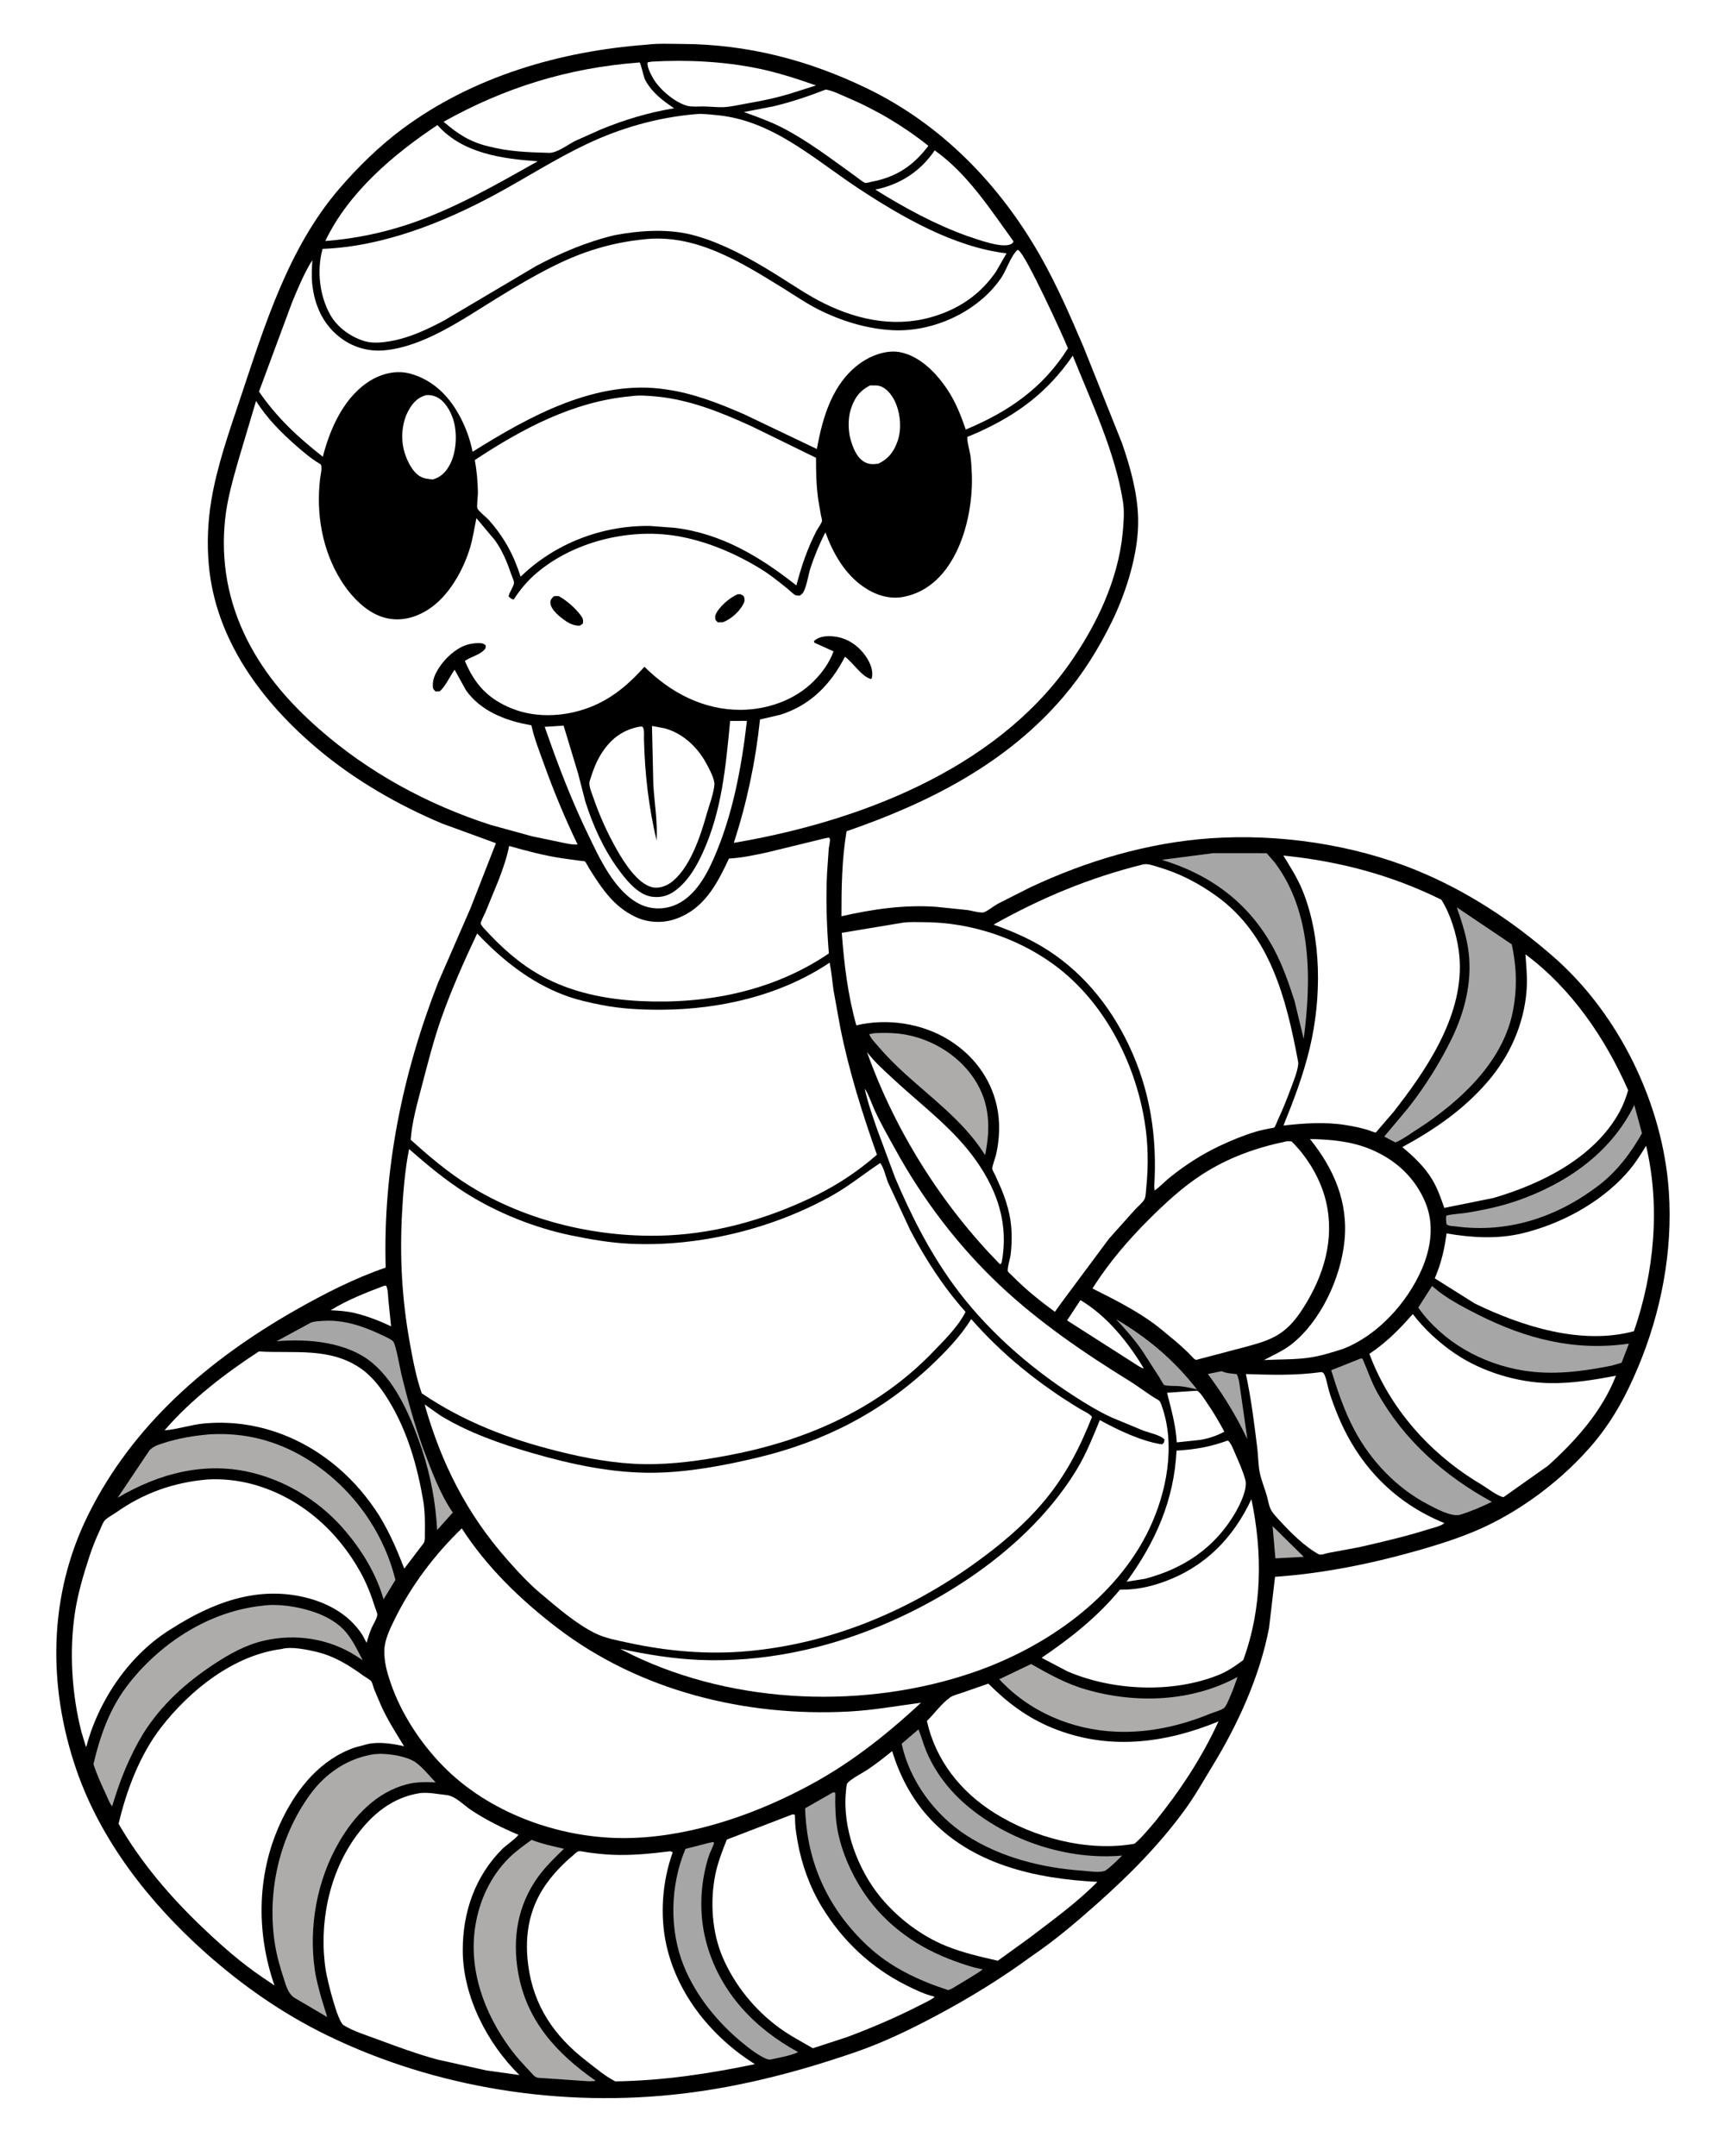 <svg version="1.1" xmlns="http://www.w3.org/2000/svg" style="display: block;" viewBox="0 0 1638 2048" width="1024" height="1280">
<path transform="translate(0,0)" fill="rgb(255,255,255)" d="M -0 -0 L 1638 0 L 1638 2048 L -0 2048 L -0 -0 z"/>
<path transform="translate(0,0)" fill="rgb(0,0,0)" d="M 614.297 42.422 C 624.722 41.087 636.702 41.689 647.276 41.735 C 709.795 42.009 767.898 57.048 823.944 84.307 C 894.721 118.731 949.67 175.75 988.225 243.738 C 1003.63 270.91 1016.48 300.431 1028.75 329.145 L 1065.49 420.993 C 1073.42 443.89 1080.12 467.981 1080.8 492.315 C 1081.68 523.932 1069.73 562.171 1055.87 590.48 C 1043.4 615.975 1028.47 639.996 1010.03 661.635 C 955.625 725.499 881.821 762.722 803.856 789.618 C 799.367 816.29 799.007 843.354 799.008 870.343 C 828.428 863.687 858.337 859.271 888.596 861.37 L 918.654 864.454 C 922.45 864.988 930.36 867.305 933.851 866.711 C 936.684 866.23 944.361 860.236 947.382 858.566 L 978.357 842.899 C 1032.09 817.665 1089.98 800.466 1149.37 796.311 C 1213.96 791.791 1284.28 801.951 1344.38 826.399 C 1392.61 846.018 1435.76 874.424 1474.92 908.541 C 1537.71 963.242 1579.24 1048.99 1584.87 1131.85 C 1588.72 1188.58 1577.49 1246.72 1555.52 1299.01 C 1543.83 1326.85 1530.38 1351.51 1510.41 1374.34 C 1484.73 1403.69 1452.26 1428.96 1417.48 1446.68 C 1394.62 1458.33 1369.59 1466.25 1344.98 1473.23 C 1301.76 1485.5 1255.64 1494.78 1210.83 1497.82 L 1205.13 1546.44 C 1196.31 1592.4 1175.78 1637.56 1151.51 1677.32 C 1142.95 1691.35 1135.04 1705.53 1125.35 1718.87 C 1101.08 1752.31 1072.06 1781.47 1041.26 1808.83 C 1021.85 1826.07 1001.65 1843.22 980.153 1857.8 C 951.022 1879.22 920.631 1897.87 888.746 1914.84 C 864.423 1927.78 839.087 1940.07 813.014 1949.08 C 759.443 1967.59 704.416 1982.1 648.021 1988.76 C 533.661 2002.27 413.763 1983.76 310.134 1933.21 C 268.198 1912.75 229.773 1885.93 194.971 1854.92 C 141.911 1807.64 95.465 1748.59 72.186 1680.62 C 44.961 1601.12 45.772 1515.4 83.444 1439.16 C 125.867 1353.31 197.901 1291.6 279.845 1244.83 C 307.019 1229.32 336.488 1214.19 366.134 1204.1 C 363.4 1111.27 382.16 1019.54 415.962 933.272 L 446.753 862.569 L 470.83 800.965 L 419.661 782.275 C 378.001 764.75 336.974 741.095 302.321 712.043 C 248.722 667.107 204.284 607.819 198.065 536.023 C 196.31 515.765 197.179 495.597 200.48 475.523 C 205.875 442.711 217.848 408.88 228.356 377.412 C 251.182 309.054 273.536 236.176 321.22 180.237 C 338.924 159.467 360.132 138.667 382.073 122.388 C 449.236 72.56 531.798 48.585 614.297 42.422 z"/>
<path transform="translate(0,0)" fill="rgb(173,172,171)" d="M 1208.48 1449.67 L 1238.12 1478.84 L 1211.17 1480.29 L 1208.48 1449.67 z"/>
<path transform="translate(0,0)" fill="rgb(173,172,171)" d="M 401.787 1376.26 C 409.724 1396.96 417.265 1418.32 429.841 1436.77 L 415.004 1453.42 C 413.53 1426.74 408.915 1402.56 400.721 1377.12 L 401.787 1376.26 z"/>
<path transform="translate(0,0)" fill="rgb(167,166,166)" d="M 1160.12 1302.5 C 1164.48 1304.59 1169.72 1304.72 1174.47 1305.29 C 1176.85 1309.8 1177.25 1316.94 1178.1 1322 L 1184.57 1367.11 L 1178.93 1355.83 C 1169.44 1337.66 1159.26 1321.62 1147 1305.17 L 1160.12 1302.5 z"/>
<path transform="translate(0,0)" fill="rgb(255,255,255)" d="M 364.288 1221.5 L 366.44 1221.2 C 368.369 1224.5 368.247 1230.16 368.614 1234.02 L 371.228 1259.87 C 360.159 1254.68 348.328 1249.99 336.408 1247.21 C 328.807 1245.45 321.556 1244.95 313.807 1244.63 C 329.328 1234.96 347.239 1228 364.288 1221.5 z"/>
<path transform="translate(0,0)" fill="rgb(167,166,166)" d="M 1059.77 1253.04 C 1090.28 1271.11 1114.87 1291.87 1136.67 1319.8 C 1131.11 1318.46 1125.56 1317.26 1119.86 1316.7 C 1116.83 1316.4 1107.77 1316.76 1105.46 1315.55 C 1104.7 1315.15 1101.93 1309.92 1101.32 1308.94 L 1084.86 1283.32 C 1077.36 1272.4 1068.78 1262.7 1059.77 1253.04 z"/>
<path transform="translate(0,0)" fill="rgb(255,255,255)" d="M 1025.97 1235.04 C 1050.83 1249.58 1071.55 1275.3 1086.15 1299.84 C 1083.47 1299.56 1079.88 1296.71 1077.5 1295.29 L 1013.31 1254.27 L 1025.97 1235.04 z"/>
<path transform="translate(0,0)" fill="rgb(255,255,255)" d="M 1130.8 1321.42 L 1137 1321.06 C 1140.63 1323.65 1143.17 1328.21 1145.69 1331.86 C 1152.01 1340.99 1157.48 1350.2 1162.67 1359.99 C 1155.23 1363.93 1148.34 1366.27 1140.03 1367.72 L 1117.47 1370.13 C 1116.68 1354.21 1112.14 1338.39 1108.27 1323 L 1130.8 1321.42 z"/>
<path transform="translate(0,0)" fill="rgb(255,255,255)" d="M 826.146 366.114 L 827.662 366.107 C 830.224 366.079 832.94 365.945 835.425 366.691 C 841.7 368.572 846.518 374.775 849.357 380.421 C 854.96 391.561 856.499 407.142 852.348 418.968 C 848.812 429.04 843.801 435.709 834.098 440.459 C 829.32 441.071 825.186 441.345 820.811 438.818 C 813.314 434.488 809.835 425.095 807.609 417.213 C 805.246 408.848 805.216 397.205 807.845 388.926 C 811.242 378.226 816.095 371.337 826.146 366.114 z"/>
<path transform="translate(0,0)" fill="rgb(167,166,166)" d="M 400.721 1377.12 C 390.91 1348.67 377.466 1314.98 353.822 1294.95 C 329.939 1274.73 292.414 1271.41 262.428 1274.08 L 295.029 1256.4 C 298.757 1254.97 303.409 1254.92 307.392 1254.68 C 325.87 1253.55 344.424 1259.6 360.992 1267.49 C 363.759 1268.81 371.606 1272.13 373.29 1274.3 C 375.94 1277.71 379.708 1299.98 381.021 1305.37 C 386.841 1329.27 393.489 1353.09 401.787 1376.26 L 400.721 1377.12 z"/>
<path transform="translate(0,0)" fill="rgb(255,255,255)" d="M 403.936 375.5 C 407.249 374.81 411.774 375.787 414.768 377.271 C 422.481 381.091 427.583 390.298 430.163 398.161 C 434.289 410.739 433.466 428.836 427.405 440.69 C 423.624 448.086 419.137 452.808 411.188 455.408 C 406.843 455.206 402.723 454.704 398.859 452.537 C 391.514 448.417 386.421 437.555 384.05 429.808 C 380.242 417.363 381.369 401.863 387.608 390.291 C 391.405 383.25 396.008 377.879 403.936 375.5 z"/>
<path transform="translate(0,0)" fill="rgb(167,166,166)" d="M 1552.03 1049.65 L 1559.35 1076.49 C 1548.85 1095.2 1535.59 1112.72 1518.46 1125.86 C 1478.87 1156.22 1432.01 1171.74 1382.1 1164.92 C 1379.44 1164.64 1375.86 1164.71 1373.75 1163 C 1373.37 1160.14 1372.89 1157.57 1373.5 1154.72 C 1379.92 1153.05 1387.08 1152.99 1393.68 1151.9 C 1409.4 1149.3 1425.52 1145.85 1440.59 1140.63 C 1487.37 1124.43 1529.98 1095.15 1552.03 1049.65 z"/>
<path transform="translate(0,0)" fill="rgb(255,255,255)" d="M 619.023 58.532 C 652.1 56.606 687.453 58.348 720 65.074 C 738.652 68.929 756.852 74.853 774.795 81.156 L 755.593 87.282 C 740.057 92.407 724.601 95.612 708.528 98.408 C 701.574 99.618 694.015 101.485 687 101.779 C 680.783 102.039 674.222 101.186 667.943 101.117 C 663.407 101.067 657.307 101.7 652.939 100.607 C 641.02 97.623 625.988 84.81 620.051 74.282 C 618.04 70.717 613.892 63.054 615 59.176 L 619.023 58.532 z"/>
<path transform="translate(0,0)" fill="rgb(167,166,166)" d="M 872.143 1642.77 C 874.958 1649.51 876.708 1656.61 879.532 1663.36 C 888.072 1683.76 901.832 1701.45 918.719 1715.61 C 958.343 1748.85 1014.09 1767.17 1065.62 1762.62 C 1060.48 1767.56 1055.42 1773 1049.5 1777.01 L 1046.98 1777.72 C 1041.15 1778.68 1033.38 1777.37 1027.42 1776.95 C 989.18 1774.26 949.958 1764.36 917.516 1743.31 C 887.565 1723.88 863.744 1691.53 856.175 1656.39 L 872.143 1642.77 z"/>
<path transform="translate(0,0)" fill="rgb(173,172,171)" d="M 830.396 981.382 C 841.221 981.021 851.101 980.991 861.785 983.161 C 887.14 988.311 911.091 1003.39 925.348 1025.2 C 940.085 1047.74 940.704 1071.79 935.427 1097.28 C 927.371 1084.2 916.652 1072.01 905.678 1061.31 C 882.272 1038.5 855.82 1019.64 834.468 994.567 C 831.479 991.057 826.97 986.684 825.383 982.394 L 830.396 981.382 z"/>
<path transform="translate(0,0)" fill="rgb(255,255,255)" d="M 693.284 684.832 L 709.233 684.759 C 704.06 729.324 695.635 774.913 677.364 816.228 C 669.571 833.851 658.07 853.76 638.793 860.577 C 628.966 864.052 617.813 863.707 608.382 859.277 C 583.789 847.724 569.062 814.978 557.937 791.855 C 545.248 765.479 534.382 738.513 524.462 710.995 L 517.128 690.423 L 535.11 689.262 L 548.948 735.024 L 555.635 760.975 C 562.536 783.262 572.925 806.238 586.655 825.139 C 594.043 835.311 605.513 850.035 619 851.811 C 628.437 853.054 635.816 850.457 643.085 844.517 C 654.351 835.31 661.578 822.511 667.51 809.476 C 685.501 769.942 689.166 727.518 693.284 684.832 z"/>
<path transform="translate(0,0)" fill="rgb(255,255,255)" d="M 887.559 142.838 C 918.829 164.999 940.423 198.92 962.5 229.374 C 961.645 230.77 961.717 230.969 960.121 231.816 C 951.556 236.364 927.864 227.183 918.751 224.298 C 888.069 213.276 858.757 197.374 831.167 180.099 C 854.54 175.42 874.241 162.699 887.559 142.838 z"/>
<path transform="translate(0,0)" fill="rgb(167,166,166)" d="M 673.362 1750.5 L 677 1749.74 C 677.308 1749.99 677.87 1750.1 677.924 1750.5 C 678.092 1751.72 674.475 1759.13 673.863 1760.76 C 671.712 1766.49 670.24 1772.31 669.005 1778.3 C 664.234 1801.41 664.883 1825.63 671.541 1848.29 C 684.857 1893.62 717.09 1927.18 757.951 1949.33 C 750.391 1952.76 741.333 1954.28 733.219 1956.04 C 731.123 1956.73 729.339 1956.43 727.357 1955.56 C 719.102 1951.95 710.952 1945.47 704.026 1939.73 C 680.938 1920.57 660.788 1895.72 649.402 1867.81 C 635.192 1832.98 636.366 1790.81 650.837 1756.28 L 673.362 1750.5 z"/>
<path transform="translate(0,0)" fill="rgb(167,166,166)" d="M 1359.94 1221.61 L 1366.99 1227.34 C 1378.45 1235.89 1391 1242.39 1403.72 1248.82 C 1449.3 1271.87 1495.89 1283.8 1546.96 1276.3 L 1540 1294.46 L 1530.63 1297.21 C 1502.6 1302.8 1474.52 1306.52 1446.04 1301.79 C 1406.92 1295.29 1370.16 1274.72 1346.83 1242.12 L 1359.94 1221.61 z"/>
<path transform="translate(0,0)" fill="rgb(173,172,171)" d="M 979.128 1580.67 C 996.214 1590.41 1012.55 1599.5 1031.64 1604.99 C 1078.71 1618.51 1131.83 1616.68 1175.27 1592.92 L 1171.15 1604.34 C 1169.83 1607.5 1164.9 1620.46 1162.51 1622.38 C 1159.69 1624.66 1152.41 1626.54 1148.82 1628.02 C 1120.88 1639.49 1090.79 1646.16 1060.49 1644.98 C 1018.17 1643.33 977.664 1626.24 948.919 1595.15 L 979.128 1580.67 z"/>
<path transform="translate(0,0)" fill="rgb(167,166,166)" d="M 1152.06 810.425 L 1202.85 810.443 L 1210.61 819.401 C 1246.05 866.502 1245.41 930.93 1238.05 986.812 L 1229.31 950.699 C 1223.93 934.096 1217.97 916.788 1209.69 901.374 C 1186.41 858.041 1150.13 831.04 1103.29 816.734 L 1152.06 810.425 z"/>
<path transform="translate(0,0)" fill="rgb(167,166,166)" d="M 1291.99 1290.5 C 1292.62 1290.56 1293.35 1290.35 1293.89 1290.69 C 1294.11 1290.83 1294.11 1291.16 1294.21 1291.4 C 1298.84 1301.88 1302.27 1312.58 1307.89 1322.66 C 1333.23 1368.07 1371.51 1401.84 1416.77 1426.6 C 1406.67 1431.54 1397.01 1435.66 1386.23 1438.98 C 1377.47 1440.77 1363.49 1432.94 1355.68 1428.85 C 1326.36 1413.47 1301.88 1387.77 1286.38 1358.67 C 1276.66 1340.44 1270.25 1321.26 1264.17 1301.6 L 1291.99 1290.5 z"/>
<path transform="translate(0,0)" fill="rgb(255,255,255)" d="M 823.299 999.388 C 830.454 1008.85 839.491 1016.78 848.143 1024.85 C 875.709 1050.56 905.88 1072.19 927.706 1103.62 C 947.698 1132.41 957.71 1163.48 951.335 1198.5 L 950.511 1200.51 L 949.5 1200.82 C 894.336 1144.83 849.561 1073.53 823.299 999.388 z"/>
<path transform="translate(0,0)" fill="rgb(167,166,166)" d="M 791.168 1702.5 C 791.791 1702.68 792.633 1702.54 793.035 1703.05 C 793.376 1703.48 793.056 1710.38 793.079 1711.78 C 793.198 1719.03 793.5 1726.43 794.514 1733.62 C 797.658 1755.93 807.962 1779.54 820.572 1798.25 C 841.447 1829.22 872.236 1850.65 907.171 1863.06 C 915.158 1865.9 923.367 1868.89 931.727 1870.4 L 933.069 1870.63 C 932.212 1872.38 907.824 1886.55 904.416 1888.71 L 900.5 1890.46 C 871.999 1881.21 845.243 1868.63 823.217 1847.85 C 785.895 1812.63 766.001 1768.83 764.515 1717.69 L 791.168 1702.5 z"/>
<path transform="translate(0,0)" fill="rgb(255,255,255)" d="M 784.148 85.051 C 790.704 86.163 797.366 89.61 803.475 92.185 C 831.366 103.943 857.947 119.64 881.568 138.537 C 867.26 157.454 851.053 168.231 827.709 172.655 C 826.586 172.868 822.614 174.014 821.654 173.752 C 819.418 173.141 814.08 168.584 811.96 167.138 C 789.164 150.846 766.441 133.234 741.332 120.571 C 729.968 114.841 718.263 110.829 706.37 106.402 L 734 101.088 C 751.064 97.045 767.82 91.401 784.148 85.051 z"/>
<path transform="translate(0,0)" fill="rgb(255,255,255)" d="M 1165.49 1368.5 L 1166.48 1368.69 C 1169.44 1371.76 1171.12 1376.51 1172.79 1380.38 C 1176.29 1388.51 1180.35 1397.3 1182.64 1405.84 C 1184.91 1414.31 1177.57 1429.22 1173.27 1436.65 C 1153.86 1470.16 1124.14 1490.05 1087.3 1499.7 L 1069.83 1502.48 C 1097.36 1464.62 1114.9 1425.2 1117.26 1377.97 C 1134.9 1376.88 1148.87 1374.52 1165.49 1368.5 z"/>
<path transform="translate(0,0)" fill="rgb(173,172,171)" d="M 199.696 1362.43 C 232.136 1360.71 262.312 1368.35 290.098 1385.17 C 332.255 1410.7 363.592 1452.89 375.365 1500.79 L 364.096 1519.19 C 357.196 1495.25 344.242 1473.87 328.323 1454.89 C 305.891 1428.09 275.133 1408.27 241.282 1399.46 C 195.71 1387.61 151.145 1399.31 111.551 1422.72 L 141.574 1377.99 C 144.925 1373.97 149.997 1372.45 154.826 1370.87 C 169.344 1366.13 184.518 1363.67 199.696 1362.43 z"/>
<path transform="translate(0,0)" fill="rgb(167,166,166)" d="M 1383.47 861.898 L 1435.62 897.001 C 1440.42 918.624 1440.95 940.187 1436.45 961.903 C 1426.61 1009.44 1386.51 1046.14 1347.7 1071.59 C 1340.69 1075.88 1332.69 1082.1 1325.16 1085.23 L 1314.52 1079.65 L 1337.51 1052.2 C 1353.26 1032.17 1367.49 1009.52 1378.63 986.62 C 1390.9 961.368 1398.06 933.128 1394.75 904.963 C 1393.02 890.24 1388.28 875.853 1383.47 861.898 z"/>
<path transform="translate(0,0)" fill="rgb(255,255,255)" d="M 415.269 118.809 C 439.169 145.78 476.496 150.791 510.513 153.215 C 471.162 175.327 433.482 197.163 390.602 212.072 C 363.877 221.186 336.901 226.796 308.764 228.945 C 330.783 182.781 373.447 146.593 415.269 118.809 z"/>
<path transform="translate(0,0)" fill="rgb(173,172,171)" d="M 504.681 1747.71 C 514.556 1751.56 525.128 1753.76 535.421 1756.2 C 526.543 1764.8 517.855 1773.11 510.623 1783.2 C 491.313 1810.15 486.299 1841.45 491.926 1873.75 C 499.852 1919.25 528.248 1950.48 565 1976.11 L 565 1976.79 L 559.25 1977.04 L 510.828 1973.71 C 507.605 1973.23 505.551 1970.15 503.343 1967.82 C 496.767 1960.87 490.263 1953.89 484.582 1946.18 C 459.948 1912.73 444.634 1871.54 451.224 1829.67 C 455.017 1805.57 465.6 1782.52 482.931 1765.17 C 489.506 1758.59 497.178 1753.18 504.681 1747.71 z"/>
<path transform="translate(0,0)" fill="rgb(255,255,255)" d="M 605.483 59.5 C 606.118 59.488 606.86 59.111 607.387 59.465 C 608.415 60.156 611.154 73.229 612.502 75.749 C 619.021 87.926 628.858 95.301 640.08 102.858 C 615.9 106.803 592.873 113.758 570.221 123.082 L 546 133.918 C 538.869 137.454 529.074 145.408 521.138 145.195 C 501.026 144.654 483.396 144.042 463.78 139.048 C 446.354 134.917 434.417 127.197 421.136 115.648 C 479.084 83.214 539.245 64.609 605.483 59.5 z"/>
<path transform="translate(0,0)" fill="rgb(173,172,171)" d="M 248.256 1525.38 C 263.21 1523.08 281.218 1525.92 295.531 1530.42 C 308.087 1534.37 320.456 1540.77 328.94 1551.11 C 335.285 1558.84 339.678 1568.29 344.31 1577.1 L 338.19 1573.06 C 312.273 1556.46 280.766 1551.64 250.982 1558.37 C 233.447 1562.34 217.972 1570.95 203.102 1580.73 C 176.41 1598.28 152.791 1619.63 135.734 1646.91 C 122.55 1668.81 113.569 1691.31 106.362 1715.77 C 103.74 1712.94 102.142 1708.07 100.512 1704.58 C 96.083 1695.09 91.77 1685.71 88.54 1675.73 C 95.495 1646.87 104.523 1621.2 123.349 1597.75 C 154.04 1559.53 198.945 1530.77 248.256 1525.38 z"/>
<path transform="translate(0,0)" fill="rgb(173,172,171)" d="M 354.965 1666.32 L 361.042 1665.98 C 370.86 1666.05 386.326 1668.35 394.5 1674.05 C 401.315 1678.8 407.734 1687.11 413.593 1693.12 C 404.623 1692.74 395.399 1692.55 386.653 1694.8 C 357.719 1702.22 336.64 1724.38 322.013 1749.5 C 300.863 1785.82 292.866 1829.81 298.804 1871.34 C 300.055 1880.09 302.523 1888.69 304.776 1897.23 L 310.581 1916.02 L 279.112 1897.52 C 273.427 1893.49 271.539 1886.37 269.493 1880.06 C 265.917 1869.05 262.69 1858.02 260.898 1846.56 C 253.198 1797.29 265.009 1744.85 294.427 1704.5 C 309.194 1684.24 330.036 1670.21 354.965 1666.32 z"/>
<path transform="translate(0,0)" fill="rgb(255,255,255)" d="M 607.698 690.187 L 610 690.299 C 612.097 692.42 611.367 699.122 611.446 702.319 C 612.262 735.252 615.858 766.314 623.415 798.467 C 624.466 781.017 621.476 763.244 620.336 745.842 L 619.055 689.586 L 631.059 691.82 C 648.224 696.541 661.983 709.402 670.417 724.779 C 673.003 729.494 678.726 739.915 678.332 745.291 C 677.717 753.693 673.511 764.516 671.178 772.721 C 665.151 794.109 654.828 826.325 635.878 839.125 C 631.174 842.303 624.337 844.177 618.689 842.658 C 605.111 839.007 592.529 819.193 585.958 807.662 C 576.62 791.276 569.106 774.563 563.004 756.71 C 561.581 752.547 558.61 746.007 559.919 741.787 C 563.055 731.683 566.508 722.204 572.571 713.425 C 581.408 700.631 592.402 692.928 607.698 690.187 z"/>
<path transform="translate(0,0)" fill="rgb(255,255,255)" d="M 1244 1081.96 C 1263.36 1082.35 1282.6 1084.01 1300.71 1091.35 C 1324.77 1101.09 1343.79 1118.3 1353.74 1142.55 C 1362.22 1163.22 1358.9 1185.64 1350.19 1205.69 C 1336.38 1237.47 1308.36 1268.47 1275.73 1281.19 C 1264.86 1284.71 1253.61 1288.26 1242.26 1289.79 C 1228.57 1291.63 1214.13 1291.17 1200.3 1291.94 C 1208.83 1287.41 1218.86 1282.95 1226.4 1277 C 1254.36 1254.97 1273.08 1214.01 1276.72 1179.43 C 1280.64 1142.24 1266.84 1110.33 1244 1081.96 z"/>
<path transform="translate(0,0)" fill="rgb(255,255,255)" d="M 1253.64 1303.5 L 1255.28 1303.35 C 1255.84 1303.74 1256.53 1303.98 1256.95 1304.5 C 1259.23 1307.28 1260.96 1317.6 1262.14 1321.49 C 1264.71 1329.92 1267.81 1338.16 1271.23 1346.28 C 1290.89 1392.91 1324.69 1427.72 1371.72 1446.82 C 1367.95 1449.93 1360.69 1451.34 1355.99 1452.83 C 1334.43 1459.65 1312.63 1464.65 1290.61 1469.72 L 1261.5 1475.13 C 1259.21 1475.57 1254.26 1477.51 1252.21 1476.39 C 1239.31 1469.32 1225.77 1455.97 1215.94 1445.18 C 1212.93 1441.88 1209.06 1438.06 1206.96 1434.14 C 1204.9 1430.29 1204.25 1425.15 1203.06 1420.94 C 1200.94 1413.44 1197.59 1405.75 1196.17 1398.12 C 1194.79 1390.69 1194.87 1382.75 1193.92 1375.2 C 1190.99 1351.73 1188.18 1328.35 1183.13 1305.23 C 1207.15 1306 1229.76 1306.7 1253.64 1303.5 z"/>
<path transform="translate(0,0)" fill="rgb(255,255,255)" d="M 1188.39 1424.07 C 1199.03 1475.23 1198.73 1527.33 1180.64 1576.91 C 1172.98 1582.6 1165.94 1587.54 1157.01 1591.13 C 1113.25 1608.68 1056.59 1606.11 1013.74 1587.68 L 989.097 1574.76 C 1016.88 1555.85 1042.02 1536.06 1063.5 1510.05 C 1078.25 1510.2 1091.37 1507.59 1105.25 1502.57 C 1144.13 1488.51 1171.04 1461.22 1188.39 1424.07 z"/>
<path transform="translate(0,0)" fill="rgb(255,255,255)" d="M 1341.64 1248.23 C 1352.96 1262.87 1366.6 1275.47 1381.93 1285.87 C 1407.27 1303.05 1440.88 1313.27 1471.46 1313.84 C 1492.61 1314.23 1513.95 1310.79 1534.63 1306.79 C 1521.54 1340.45 1496.56 1368.45 1470.04 1392.34 L 1427.83 1422.18 L 1426.35 1421.82 C 1419.92 1419.65 1412.04 1413.26 1406.04 1409.69 C 1358.59 1381.46 1319.76 1338.13 1300.44 1286.01 C 1316.82 1275.03 1328.73 1262.97 1341.64 1248.23 z"/>
<path transform="translate(0,0)" fill="rgb(255,255,255)" d="M 245.655 1283.77 C 278.972 1285.84 313.131 1279.46 342.649 1300.05 C 353.968 1307.94 362.59 1319.69 369.617 1331.38 C 386.96 1360.26 395.857 1391.79 401.653 1424.66 C 403.496 1435.12 403.506 1446.22 403.311 1456.81 C 403.263 1459.44 403.661 1463.91 402.079 1466.02 L 383.782 1490.04 C 376.747 1471.85 369.856 1455.78 359.609 1439.12 C 349.1 1422.66 336.392 1407.65 321.61 1394.88 C 285.809 1363.96 240.489 1347.7 193.131 1352.22 C 180.677 1353.41 168.452 1357.8 156.096 1358.68 C 180.977 1329.75 213.735 1304.51 245.655 1283.77 z"/>
<path transform="translate(0,0)" fill="rgb(255,255,255)" d="M 847.176 1663.39 C 854.141 1686.26 865.207 1707.64 881.219 1725.5 C 922.131 1771.14 983.356 1784.65 1042.13 1787.6 C 1022.83 1807.21 999.1 1824.34 977.215 1841.04 L 947.54 1862.5 C 930.7 1858.67 914.107 1854.93 898.074 1848.37 C 874.602 1838.77 852.806 1822.17 836.598 1802.7 C 814.51 1776.17 799.833 1736.68 803.236 1702.14 C 803.417 1700.31 803.551 1695 804.836 1693.63 C 809.154 1689.01 818.55 1684.55 824 1680.86 C 832.043 1675.41 839.637 1669.5 847.176 1663.39 z"/>
<path transform="translate(0,0)" fill="rgb(255,255,255)" d="M 1563.27 1088.4 C 1576.89 1146.12 1570.99 1208.85 1551.72 1264.53 C 1501.94 1277.97 1445.34 1260 1400.56 1238.22 L 1362.53 1214.32 C 1368.64 1200.07 1371.69 1187.04 1373.73 1171.64 C 1397.69 1175.71 1421.97 1177.25 1445.81 1171.51 C 1482.11 1162.76 1519.2 1142.87 1544.34 1114.97 C 1551.74 1106.76 1557.52 1097.78 1563.27 1088.4 z"/>
<path transform="translate(0,0)" fill="rgb(255,255,255)" d="M 752.476 1723.5 L 752.699 1723.5 C 753.365 1723.64 754.221 1723.5 754.674 1724.01 C 754.911 1724.27 755.019 1731.38 755.071 1732.22 C 755.427 1738.02 756.361 1743.77 757.383 1749.49 C 761.27 1771.25 769.034 1792.74 780.565 1811.66 C 799.984 1843.52 827.196 1869.16 860.644 1885.89 C 869.437 1890.29 877.839 1894.35 887.461 1896.65 C 886.567 1898.59 876.923 1903.05 874.455 1904.32 C 851.678 1916.05 828.319 1926.05 804.339 1935.03 L 771.809 1945.64 C 761.107 1939.39 749.697 1933.42 739.702 1926.09 C 716.632 1909.16 697.494 1885.61 686.195 1859.26 C 675.982 1835.44 674.126 1806.29 679.14 1781 C 681.397 1769.62 685.843 1758.18 690.138 1747.42 L 752.476 1723.5 z"/>
<path transform="translate(0,0)" fill="rgb(255,255,255)" d="M 938.501 1599.29 C 956.465 1617.25 975.254 1631.48 998.894 1641.22 C 1051.68 1662.95 1105.55 1656.41 1157.15 1635.18 C 1141.21 1669.89 1120.93 1700.49 1097.05 1730.2 C 1090.76 1737.48 1084.67 1745.11 1077.35 1751.38 C 1033 1759.28 981.73 1745.79 944 1721.94 C 911.991 1701.71 888.486 1672.1 880.169 1634.82 C 887.005 1627.96 894.373 1618.01 902.051 1612.48 C 905.073 1610.31 910.271 1609.13 913.796 1607.89 L 938.501 1599.29 z"/>
<path transform="translate(0,0)" fill="rgb(255,255,255)" d="M 1448.65 906.513 C 1492.38 939.005 1524.6 986.302 1546.23 1035.67 C 1544.19 1042.54 1541.66 1049.45 1538.24 1055.77 C 1514.53 1099.56 1463.97 1124.65 1418.24 1137.97 L 1371.58 1147.39 C 1368.4 1138.29 1365.3 1129.23 1360.37 1120.89 C 1353 1108.4 1342.68 1098.89 1331.73 1089.63 C 1362.38 1072.98 1389.8 1054.12 1412.76 1027.52 C 1433.85 1003.1 1447.49 972.503 1449.79 940.172 C 1450.58 929.082 1449.46 917.579 1448.65 906.513 z"/>
<path transform="translate(0,0)" fill="rgb(255,255,255)" d="M 636.565 1758.5 L 638.761 1759.5 C 628.852 1787.07 626.379 1819.03 632.73 1847.65 C 643.262 1895.1 676.205 1935.21 716.744 1960.77 C 672.669 1969.96 629.337 1976.45 584.215 1977.12 C 574.75 1972.38 565.296 1964.27 556.904 1957.8 C 526.126 1934.1 506.437 1905.26 501.441 1866.32 C 497.611 1836.47 502.999 1809.35 521.745 1785.38 C 528.078 1777.28 535.331 1769.8 543.226 1763.21 C 544.705 1761.98 547.203 1759.33 548.817 1758.69 C 550.6 1757.98 555.907 1759.33 558.073 1759.62 C 565.844 1760.66 573.662 1761.54 581.5 1761.87 C 600.136 1762.65 618.101 1760.78 636.565 1758.5 z"/>
<path transform="translate(0,0)" fill="rgb(255,255,255)" d="M 1221.41 1084.23 C 1223.07 1083.94 1224.82 1084.15 1226.5 1084.21 C 1242.06 1099.55 1254.55 1120.67 1259.4 1141.98 C 1267.47 1177.42 1257.17 1211.29 1238.28 1241.42 C 1220.36 1270.02 1206.16 1273.27 1175.09 1281.43 L 1136 1291.76 C 1134.38 1291.26 1134.16 1291.03 1133.05 1289.83 C 1125.1 1281.26 1116.51 1274 1107.42 1266.68 C 1086.32 1248.33 1062.16 1236.41 1037.42 1223.93 L 1039.99 1219.93 C 1054.31 1198.02 1071.59 1177.81 1090.07 1159.32 C 1106.21 1143.17 1122.81 1127.68 1142.08 1115.29 C 1166.56 1099.55 1193.08 1090.12 1221.41 1084.23 z"/>
<path transform="translate(0,0)" fill="rgb(255,255,255)" d="M 1218.75 812.692 C 1271.81 818.139 1320.78 830.93 1368.78 854.636 C 1377.44 868.145 1383.17 887.364 1385.33 903.111 C 1392.74 957.074 1359.68 1009.03 1328.23 1049.95 L 1323.68 1055.87 L 1309.44 1072.42 C 1309.13 1072.78 1306.79 1075.7 1306.49 1075.78 C 1305.69 1075.97 1300.21 1073.75 1299.11 1073.41 C 1292.3 1071.3 1285.24 1069.89 1278.21 1068.74 C 1258.55 1065.54 1238.49 1066.94 1218.8 1069.16 C 1228.72 1044.73 1237.58 1021.46 1243.75 995.741 C 1255.07 948.598 1255.41 890.726 1236.72 845.386 C 1232.02 833.995 1225.17 823.188 1218.75 812.692 z"/>
<path transform="translate(0,0)" fill="rgb(255,255,255)" d="M 398.656 1703.28 C 407.124 1702.35 415.217 1704.25 423.547 1705.08 C 432.356 1705.96 440.057 1714.61 447.351 1719.46 C 461.344 1728.77 476.663 1736.3 492.099 1742.87 C 491.302 1745.21 479.655 1753.59 477.107 1756.13 C 450.982 1782.16 439.184 1816.53 439.32 1852.89 C 439.483 1896.45 462.604 1941.07 493.139 1971.12 L 461.744 1966.72 L 414.88 1956.3 C 395.564 1950.98 376.755 1944.07 358 1937.08 C 347.677 1933.24 335.347 1929.47 326.071 1923.69 C 320.279 1920.08 310.618 1880.71 309.212 1871.7 C 302.408 1828.09 312.04 1779.46 338.458 1743.55 C 353.717 1722.81 372.829 1707.31 398.656 1703.28 z"/>
<path transform="translate(0,0)" fill="rgb(255,255,255)" d="M 196.368 1405.41 C 210.531 1404.43 226.478 1406.23 240.135 1410 C 284.481 1422.25 319.897 1453.39 342.058 1493.24 C 347.967 1503.87 352.493 1515.48 356.094 1527.07 C 356.593 1528.68 358.292 1532.52 358.16 1533.88 C 357.801 1537.6 354.423 1542.71 352.843 1546.25 C 350.777 1550.86 349.365 1555.69 347.97 1560.54 L 344.117 1553.25 C 331.278 1533.08 309.817 1521.82 287.05 1516.79 C 242.172 1506.89 200.921 1522.9 163.443 1546.71 C 123.465 1570.7 93.583 1614.59 81.855 1658.99 L 81.307 1658.99 L 77.124 1645.12 C 67.986 1609.38 65.51 1569.09 70.871 1532.58 C 73.564 1514.24 78.992 1495.95 84.759 1478.37 C 87.607 1469.69 90.94 1461.44 94.794 1453.16 C 95.99 1450.59 97.292 1446.8 99.019 1444.63 C 101.375 1441.65 106.673 1439.11 109.818 1436.89 C 136.09 1418.3 164.335 1408.25 196.368 1405.41 z"/>
<path transform="translate(0,0)" fill="rgb(255,255,255)" d="M 782.533 796.5 L 787 795.57 C 787.343 796.047 787.891 796.429 788.03 797 C 788.443 798.696 787.18 803.866 786.953 805.955 L 785.361 828.847 C 784.079 854.49 784.991 880.12 787.038 905.683 C 734.517 941.447 670.935 954.037 608.159 950.93 C 575.315 949.305 542.266 942.798 513.312 926.596 C 492.485 914.941 475.189 899.172 459.251 881.613 C 458.297 880.536 458.535 880.891 457.852 879.849 C 457.664 879.562 456.364 877.748 456.358 877.5 C 456.302 875.337 459.751 869.085 460.716 866.852 L 473.193 836.499 C 477.32 825.681 481.124 814.97 483.394 803.591 C 500.348 808.367 516.729 812.802 534.217 815.355 L 550.876 817.675 C 551.827 817.804 554.725 817.881 555.293 818.273 C 556.307 818.975 558.698 823.842 559.474 825.073 C 571.249 843.764 582.445 860.967 603.133 870.874 C 615.205 876.655 629.48 877.254 642.034 872.716 C 668.919 862.999 680.703 839.81 692.205 815.525 C 704.39 814.955 716.353 812.254 728.261 809.742 L 782.533 796.5 z"/>
<path transform="translate(0,0)" fill="rgb(255,255,255)" d="M 598.642 376.415 C 606.394 375.176 615.819 375.931 623.646 376.689 C 655.208 379.748 684.974 391.825 713.579 404.905 L 774.864 434.885 C 774.856 448.366 775.062 461.416 776.996 474.794 L 779.532 489.494 C 779.749 490.675 780.709 493.842 780.534 494.888 C 780.158 497.13 776.265 502.403 775.111 504.656 C 766.519 521.427 760.929 537.924 756.227 556.133 C 721.698 528.853 684.977 506.672 640.379 501.35 L 617 499.595 C 571.617 499.027 526.885 516.165 494.285 547.824 C 487.631 526.996 478.896 510.89 464.453 494.347 C 462.056 491.601 454.45 485.755 453.218 482.921 C 452.413 481.068 453.79 470.619 453.73 467.848 C 453.505 457.359 452.69 447.32 450.773 437.002 C 495.776 407.266 544.097 381.441 598.642 376.415 z"/>
<path transform="translate(0,0)" fill="rgb(255,255,255)" d="M 267.484 1566.38 C 276.183 1563.82 291.367 1566.97 300.033 1569.02 C 317.517 1573.16 331.028 1581.7 345.426 1592.08 C 346.98 1593.2 351.608 1595.77 352.534 1597.23 C 353.642 1598.98 354.347 1602.49 355.125 1604.5 L 361.942 1620.64 C 368.085 1633.95 375.915 1646.36 383.623 1658.8 C 372.996 1656.38 360.32 1654.35 349.484 1656.59 L 336.843 1659.96 C 304.363 1671.18 282.342 1698.25 267.766 1728.25 C 243.731 1777.71 242.588 1834.62 260.527 1886.07 L 249.5 1878.56 C 228.766 1864.55 210.407 1848.35 192.324 1831.14 C 161.561 1801.85 133.751 1769.35 112.442 1732.43 C 119.892 1700.66 132.637 1666.93 152.74 1640.96 C 180.288 1605.38 221.819 1572.16 267.484 1566.38 z"/>
<path transform="translate(0,0)" fill="rgb(255,255,255)" d="M 1085.2 821.193 L 1085.85 821.042 C 1090.23 820.229 1095.59 822.36 1099.82 823.598 C 1120.38 829.609 1138.46 839.049 1155.76 851.587 C 1206.13 888.082 1221.44 948.692 1232.36 1006.5 C 1232.69 1008.29 1233.04 1009.65 1232.79 1011.5 C 1231.88 1018.35 1228.96 1025.55 1226.56 1032.01 C 1222.61 1042.64 1218.61 1053 1213.76 1063.28 C 1213.06 1064.76 1210.94 1070.39 1210.05 1071.04 C 1209.49 1071.44 1206.32 1071.78 1205.48 1071.95 C 1201.07 1072.86 1196.63 1073.77 1192.3 1075.07 C 1180.6 1078.58 1168.57 1083.58 1157.55 1088.81 C 1141.05 1096.65 1125.6 1106.69 1111.35 1118.09 C 1106.25 1122.16 1101.78 1127.06 1096.5 1130.84 L 1096.05 1127.5 C 1099.11 1080.4 1092.25 1035.33 1071.72 992.369 C 1053.3 953.828 1026.03 920.905 989.106 898.932 C 974.629 890.317 959.304 883.926 943.477 878.281 C 989.163 852.748 1034.38 833.859 1085.2 821.193 z"/>
<path transform="translate(0,0)" fill="rgb(255,255,255)" d="M 821.213 1034.5 C 822.778 1035.06 828.601 1050.13 829.643 1052.51 C 835.585 1066.11 843.08 1078.87 850.208 1091.86 C 876.358 1139.49 910.142 1183.98 949.822 1221.25 C 987.06 1256.23 1029.58 1285.26 1072.95 1312.04 C 1082.17 1317.73 1090.54 1324.58 1099.95 1329.94 C 1101.97 1331.08 1102.59 1333.7 1103.36 1335.85 C 1116.57 1373.22 1107.83 1417.98 1091.2 1452.68 C 1059.8 1518.21 992.953 1564.69 925.699 1588.07 C 822.639 1623.9 698.633 1619.53 600.132 1571.96 L 588.747 1566.23 C 613.986 1571.59 638.645 1575.7 664.5 1576.78 C 722.849 1579.21 781.706 1566.9 835.496 1544.62 C 907.92 1514.63 981.505 1463.58 1022.68 1395.58 C 1031.52 1380.99 1037.91 1364.7 1044.43 1348.98 C 1061.79 1358.5 1083.75 1369.02 1103.5 1372.04 C 1105.63 1370.3 1105.42 1370.26 1105.8 1367.5 C 1103.07 1363.49 1090.69 1360.81 1085.9 1359.02 L 1055.39 1346.37 C 1042.77 1340.5 1030.56 1333.02 1018.87 1325.45 C 976.007 1297.67 935.568 1261.88 905.477 1220.44 C 882.327 1188.56 865.134 1154.43 849.783 1118.27 L 832.879 1072.66 C 828.567 1060.1 823.996 1047.51 821.213 1034.5 z"/>
<path transform="translate(0,0)" fill="rgb(255,255,255)" d="M 857.591 876.415 C 864.263 875.586 871.413 875.954 878.136 875.991 C 920.842 876.225 964.77 890.404 999.474 915.348 C 1047.39 949.784 1077.6 1007.86 1086.96 1065.35 C 1090.36 1086.26 1090.66 1107.11 1088.52 1128.15 C 1088.24 1130.86 1088.1 1136.75 1086.87 1139.13 C 1085.27 1142.22 1080.18 1146.43 1077.72 1149.11 L 1053.12 1176.65 L 1008.72 1236.39 L 1001.74 1246.11 C 987.369 1235.62 973.918 1224.8 961.42 1212.09 C 960.708 1211.36 957.253 1208.34 957.033 1207.59 C 956.253 1204.92 959.346 1195.16 959.754 1191.5 C 961.146 1179 961.14 1165.93 958.52 1153.6 C 956.715 1145.11 954.117 1137.17 950.766 1129.17 L 944.908 1116.08 C 944.267 1114.68 942.477 1111.82 942.292 1110.41 C 941.971 1107.98 945.141 1099.94 945.818 1096.98 C 949.315 1081.73 949.954 1065.28 946.457 1049.99 C 940.444 1023.69 923.987 1002.15 901.234 987.976 C 875.586 971.999 842.454 967.009 813.141 973.984 C 804.994 944.774 801.573 916.249 799.316 886.105 L 857.591 876.415 z"/>
<path transform="translate(0,0)" fill="rgb(255,255,255)" d="M 660.541 108.43 C 666.895 107.767 674.165 108.779 680.531 109.367 C 733.572 114.268 772.721 151.005 815.104 178.941 C 856.215 206.037 906.215 234.872 955.816 240.642 L 945.911 257.828 C 931.969 278.335 913.16 291.8 889.746 299.606 C 853.57 311.667 817.07 305.068 783.291 288.553 C 766.986 280.581 752.002 270.133 736.606 260.588 C 712.721 245.78 687.467 231.611 660.304 223.904 C 635.86 216.968 608.623 218.731 583.914 223.336 C 557.732 229.473 532.425 240.162 508.765 252.841 L 421.931 304.269 C 406.228 312.613 389.646 320.512 372.065 323.817 C 364.56 325.229 354.916 326.353 347.438 324.412 C 333.724 320.852 320.262 311.212 313.323 298.765 C 303.143 280.507 300.613 256.542 306.172 236.427 C 363.325 234.258 420.614 211.542 470.424 184.641 C 499.317 169.036 527.29 150.939 556.954 136.893 C 589.735 121.37 624.403 111.558 660.541 108.43 z"/>
<path transform="translate(0,0)" fill="rgb(255,255,255)" d="M 438.392 1451.83 C 462.265 1488.78 494.182 1519.64 528.98 1546.28 C 607.453 1606.36 708.164 1630.93 805.771 1625.81 C 829.193 1624.58 851.434 1620.5 874.573 1617.43 C 839.787 1649.75 803.963 1677.85 761.525 1699.58 C 710.228 1726.3 648.855 1746.39 590.497 1746.01 C 529.245 1745.61 463.606 1721.65 420.405 1677.39 C 398.918 1655.37 380.729 1627.61 370.77 1598.44 C 367.308 1588.29 364.598 1578.49 364.848 1567.67 C 365.076 1557.76 370.067 1547.57 374.347 1538.78 C 390.091 1506.47 412.568 1476.77 438.392 1451.83 z"/>
<path transform="translate(0,0)" fill="rgb(255,255,255)" d="M 610.738 227.409 C 660.285 221.532 703.812 249.201 744 274.001 C 754.821 280.679 765.49 288.114 776.836 293.838 C 798.749 304.893 823.243 312.473 847.844 313.668 C 886.455 315.543 928.629 296.142 950.55 264.219 C 955.916 256.406 959.583 243.448 966.282 237.332 L 967.122 237.671 C 974.038 241.746 1009.46 319.08 1014.15 330.858 C 990.33 368.644 957.812 391.034 917.089 408.022 C 912.423 394.6 907.609 382.096 899.692 370.183 C 889.288 354.527 873.671 338.13 854.393 334.503 C 842.057 332.182 827.383 337.545 817.375 344.618 C 790.563 363.568 781.146 395.995 775.667 426.543 L 707.014 393.736 C 683.124 383.297 658.769 373.681 632.815 369.993 C 566.834 359.652 502.506 395.444 448.675 429.128 C 446.099 416.602 441.828 404.932 435.601 393.741 C 425.265 375.167 410.223 360.605 389.378 354.923 C 376.876 351.515 363.403 354.572 352.47 360.995 C 327.109 375.894 313.361 406.569 306.425 433.859 C 282.79 415.373 262.928 396.883 245.788 371.994 L 277.262 287.086 C 282.827 273.668 288.7 259.434 296.44 247.117 C 296.055 254.468 295.555 262.336 296.341 269.656 C 298.466 289.445 306.061 307.145 321.866 319.825 C 334.032 329.586 348.954 334.128 364.5 332.804 C 401.784 329.63 439.357 303.275 470.5 284.062 C 488.653 272.862 507.125 261.887 526.237 252.397 C 553.716 238.753 580.317 230.623 610.738 227.409 z"/>
<path transform="translate(0,0)" fill="rgb(255,255,255)" d="M 453.003 886.707 C 476.67 911.734 503.279 933.039 535.844 945.322 C 547.288 949.638 559.105 952.267 571.065 954.619 C 589.721 958.288 608.773 959.233 627.742 959.153 C 683.394 958.92 741.094 945.732 787.8 914.407 C 789.584 923.072 790.249 932.202 791.523 940.979 L 797.983 976.526 C 806.171 1017.36 818.776 1057.64 832.711 1096.85 C 815.15 1112.26 796.852 1124.41 776.048 1134.92 C 732.178 1156.6 683.773 1171.13 634.708 1173.46 C 569.776 1176.55 500.624 1160.7 445.189 1126.06 C 425.246 1113.59 407.278 1098.4 389.89 1082.65 C 390.963 1066.24 396.123 1048.04 400.299 1032.14 C 406.034 1010.31 411.539 988.311 419.066 967 C 428.696 939.735 440.67 912.845 453.003 886.707 z"/>
<path transform="translate(0,0)" fill="rgb(255,255,255)" d="M 922.245 1252.99 C 952.166 1287.13 986.891 1314.98 1025.69 1338.42 C 1028.42 1340.07 1036.09 1343.51 1036.92 1346.13 C 1025.09 1375.83 1012.09 1401.24 991.516 1425.92 C 972.524 1448.7 949.328 1468.02 925.278 1485.26 C 861.737 1530.82 788.246 1561.37 709.954 1568.44 C 671.479 1571.91 633.547 1568.53 595.847 1560.34 C 585.961 1558.19 574.801 1556.14 565.685 1551.72 C 546.928 1542.64 529.368 1527.07 513.415 1513.77 C 501.722 1503.94 491.507 1492.81 481.432 1481.37 C 442.916 1437.65 418.937 1389.92 403.085 1334.08 L 418.267 1344.73 C 444.874 1360.97 475.488 1371.65 505.313 1380.27 C 542.68 1391.08 581.676 1399.46 620.753 1398.97 C 653.518 1398.56 687.639 1392.15 719.449 1384.54 C 782.669 1369.41 837.558 1341.23 884.82 1296.48 C 898.486 1283.54 912.362 1269.08 922.245 1252.99 z"/>
<path transform="translate(0,0)" fill="rgb(255,255,255)" d="M 388.341 1091.44 C 405.473 1106.57 423.223 1121.3 442.59 1133.52 C 472.23 1152.22 507.848 1166.4 542.132 1173.49 C 560.663 1177.32 579.338 1180.57 598.276 1181.46 C 663.501 1184.51 733.237 1167.48 790.186 1135.6 C 806.427 1126.51 820.335 1114.96 835.782 1104.8 C 838.909 1107.94 841.439 1119.02 843.376 1123.55 L 864.538 1168.96 C 879.125 1196.64 895.977 1222.8 916.878 1246.14 C 909.37 1261.23 894.591 1275.14 883.087 1287.16 C 831.389 1339.38 764.639 1368.43 693.349 1382.11 C 666.496 1387.26 638.912 1391.23 611.5 1390.8 C 583.773 1390.37 556.302 1385.18 529.468 1378.47 C 482.661 1366.75 440.388 1350.66 400.344 1323.51 C 395.016 1308.18 391.913 1291.54 389.03 1275.58 C 381.53 1234.05 379.387 1194.45 381.648 1152.32 C 382.739 1132 384.418 1111.42 388.341 1091.44 z"/>
<path transform="translate(0,0)" fill="rgb(255,255,255)" d="M 1018.7 337.872 C 1036.51 382.359 1058.73 428.59 1066.35 476.23 C 1067.91 485.934 1067.05 496.533 1066.12 506.246 C 1061.76 551.49 1040.64 595.308 1014.53 631.979 C 943.308 732.019 813.795 780.849 696.797 800.628 C 709.251 762.177 717.381 723.692 721.643 683.459 L 741.005 678.933 C 769.886 669.786 788.719 650.1 802.34 623.863 C 809.736 629.078 819.02 643.776 827.5 645.018 C 827.866 643.83 828.202 642.75 828.275 641.5 C 828.788 632.684 823.005 623.391 817.135 617.316 C 809.032 608.929 798.811 604.264 787.027 604.326 C 781.983 604.352 776.533 605.385 772.838 609 L 773.302 610.5 L 791.47 618.702 C 787.647 629.466 780.807 638.847 772.826 646.898 C 754.725 665.159 728.392 674.227 703 674.277 C 667.705 674.346 636.449 657.859 611.914 633.346 C 598.21 648.635 583.415 661.722 564.354 670.053 C 540.258 680.585 510.699 682.996 485.99 673.024 C 463.263 663.852 450.719 650.094 441.319 627.803 C 446.756 624.074 454.872 622.211 459.453 617.62 C 461.253 615.817 461.157 615.382 461.113 613 C 458.656 611.183 458.142 611.003 455.188 610.93 C 442.861 610.621 433.729 615.781 425.073 624.231 C 418.807 630.346 410.937 641.035 410.905 650.171 C 410.891 653.914 410.934 654.33 413.5 656.862 L 417.5 656.642 C 423.126 651.862 427.008 642.383 431.626 636.221 L 442.277 655.5 C 456.417 675.812 481.092 685.027 504.494 688.931 C 507.208 701.321 512.12 713.705 516.411 725.641 C 525.746 751.602 536.365 777.266 548.359 802.109 C 543.699 802.669 537.834 801.143 533.232 800.271 L 505.211 794.415 L 465.719 783.566 C 405.619 764.117 349.57 733.673 302.125 691.825 C 274.815 667.737 251.538 641.117 234.906 608.471 C 216.435 572.217 209.261 533.192 213.667 492.75 C 215.707 474.03 220.876 456.067 225.981 438.008 L 243.006 380.853 C 252.883 396.872 267.135 411.229 281.263 423.55 C 288.448 429.816 295.76 436.055 304.038 440.843 C 306.451 442.239 304.159 451.913 303.812 454.858 C 299.899 488.101 305.845 522.754 323.701 551.353 C 333.344 566.799 348.78 583.318 367.35 587.292 C 381.419 590.303 394.78 586.56 406.659 578.915 C 426.074 566.42 439.946 541.586 446.361 519.923 C 449.044 510.862 450.327 501.462 452.317 492.23 L 470.004 513.312 C 477.041 523.298 481.431 533.864 485.295 545.366 C 485.978 547.4 487.991 551.579 488.011 553.591 C 488.041 556.545 483.498 562.687 482.85 566.5 C 484.707 568.256 485.161 568.93 487.713 569.5 C 493.83 560.043 500.766 551.709 509.369 544.395 C 544.423 514.594 596.8 501.669 641.941 509.05 C 670.238 513.678 697.795 525.415 722.185 540.309 C 730.909 545.637 738.819 552.067 746.815 558.403 C 749.036 560.162 753.251 564.566 755.734 565.5 C 756.632 565.837 758.484 565.734 759.5 565.821 C 760.292 565.102 761.983 563.952 762.5 563.099 C 766.056 557.231 767.3 546.74 769.484 539.951 C 773.296 528.102 778.112 516.698 783.745 505.612 C 790.889 525.267 801.953 544.832 819.37 557.036 C 830.633 564.926 844.006 569.602 857.781 567.002 C 907.347 557.648 924.577 493.599 922.834 450.105 C 922.596 444.169 922.292 438.085 921.411 432.21 C 920.868 428.586 917.869 417.974 918.658 415.011 C 918.809 414.443 919.751 414.581 920.294 414.36 L 929.175 410.49 C 966.75 393.523 995.167 372.167 1018.7 337.872 z"/>
<path transform="translate(0,0)" fill="rgb(0,0,0)" d="M 700.335 564.5 C 703.828 564.291 703.726 564.485 706.331 566.5 C 707.128 568.924 707.34 570.587 706.206 573 C 702.609 580.65 694.3 588.074 686.5 591.025 L 681.5 591.133 L 679.322 588.813 C 679.225 587.42 678.8 585.57 679.312 584.274 C 682.35 576.578 692.834 567.756 700.335 564.5 z"/>
<path transform="translate(0,0)" fill="rgb(0,0,0)" d="M 525.631 566.5 C 527.434 566.097 528.66 566.213 530.5 566.304 C 537.579 569.976 546.08 577.535 550.916 583.916 C 553.445 587.253 553.925 588.419 553.421 592.379 L 550.5 594.344 C 545.604 594.388 541.47 592.819 537.441 590.088 C 532.375 586.653 523.226 579.731 522.593 573.08 C 522.278 569.761 523.612 568.755 525.631 566.5 z"/>
</svg>